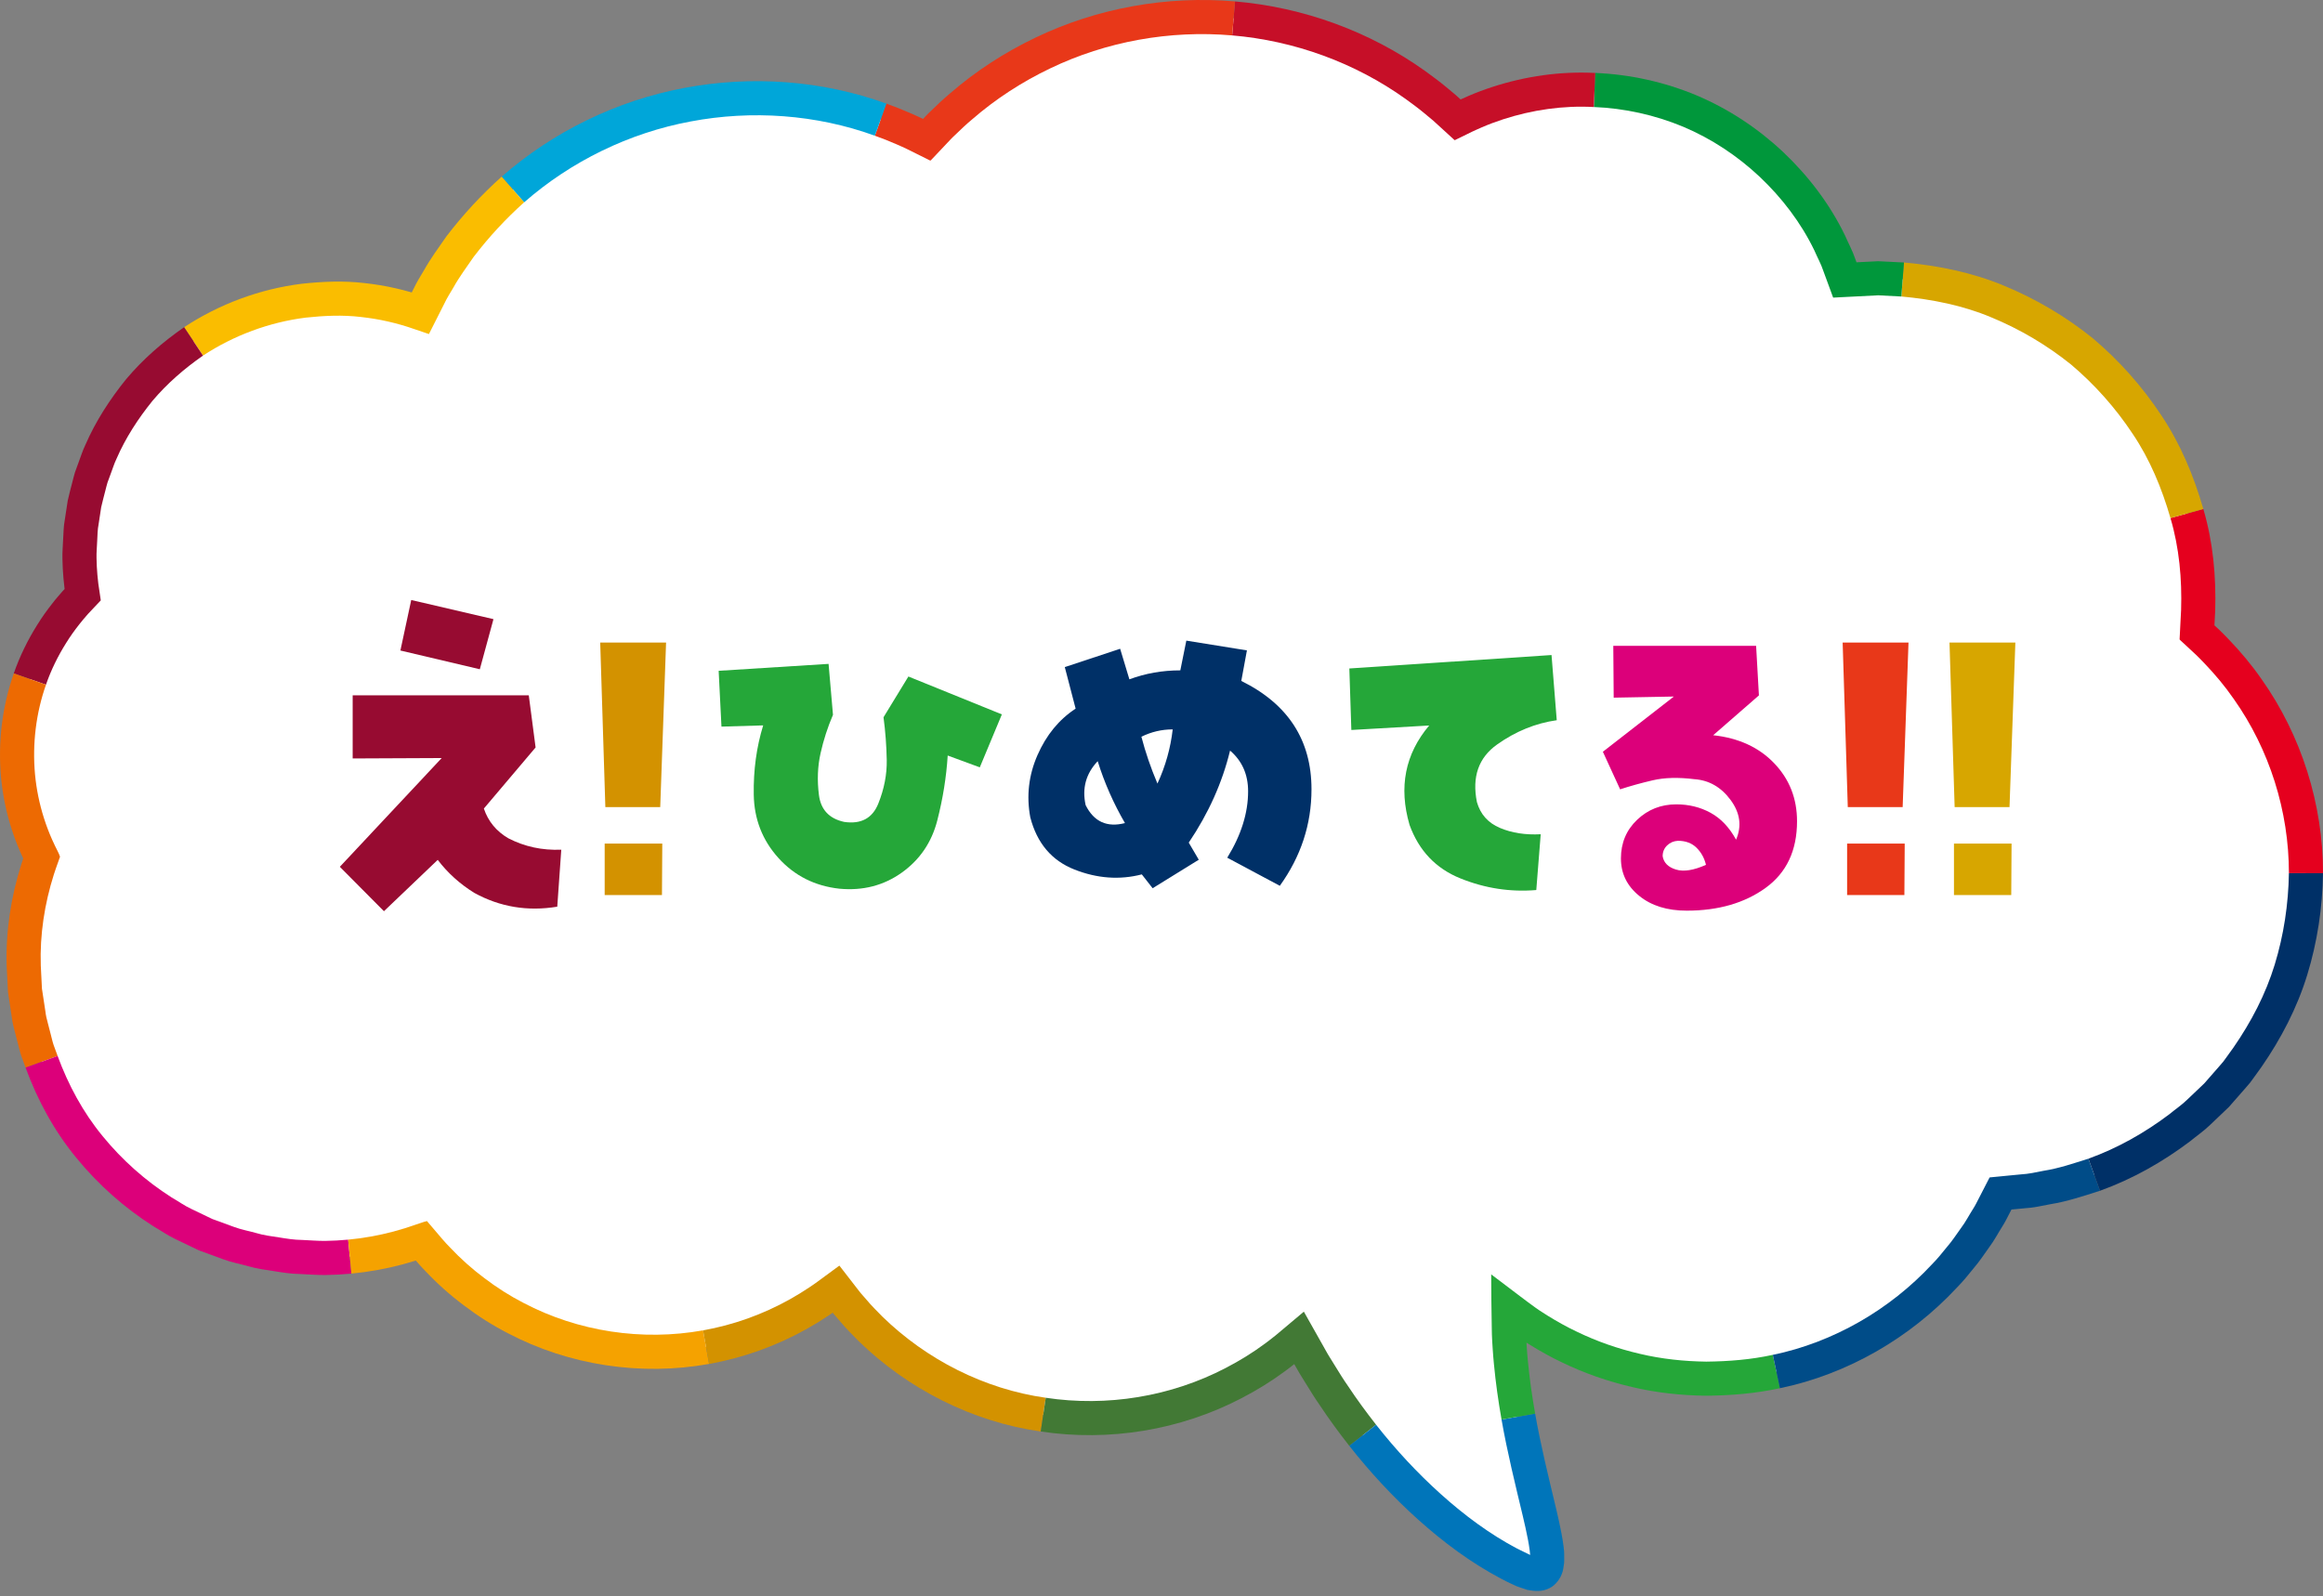 <?xml version="1.0" encoding="utf-8"?>
<!-- Generator: Adobe Illustrator 24.2.3, SVG Export Plug-In . SVG Version: 6.00 Build 0)  -->
<svg version="1.1" id="レイヤー_1" xmlns="http://www.w3.org/2000/svg" xmlns:xlink="http://www.w3.org/1999/xlink" x="0px"
	 y="0px" width="263.138px" height="180.854px" viewBox="0 0 263.138 180.854"
	 style="enable-background:new 0 0 263.138 180.854;" xml:space="preserve">
<rect x="0" y="0" width="263.138" height="180.854" fill="#808080" stroke="none"/>
<style type="text/css">
	.st0{fill:#FFFFFF;}
	.st1{fill:#E5001E;}
	.st2{fill:#D7A600;}
	.st3{fill:#00973B;}
	.st4{fill:#C60F28;}
	.st5{fill:#E83819;}
	.st6{fill:#00A6D9;}
	.st7{fill:#FABD00;}
	.st8{fill:#970B31;}
	.st9{fill:#ED6A02;}
	.st10{fill:#DC007A;}
	.st11{fill:#F5A200;}
	.st12{fill:#D39200;}
	.st13{fill:#427935;}
	.st14{fill:#0075BA;}
	.st15{fill:#25A739;}
	.st16{fill:#004C88;}
	.st17{fill:#003067;}
</style>
<g>
	<g>
		<g>
			<path class="st0" d="M261.207,98.932c0-10.869-4.779-20.616-12.342-27.274
				c0.13-1.249,0.198-2.516,0.198-3.799c0-20.066-16.267-36.333-36.333-36.333
				c-1.269,0-2.523,0.066-3.758,0.193c-4.04-12.518-15.782-21.576-29.645-21.576
				c-5.122,0-9.951,1.244-14.213,3.435c-7.522-7.212-17.723-11.653-28.967-11.653
				c-12.38,0-23.501,5.377-31.167,13.918c-5.783-3.015-12.352-4.729-19.325-4.729
				c-16.873,0-31.406,9.986-38.035,24.366c-3.019-1.066-6.265-1.652-9.649-1.652
				c-16.001,0-28.972,12.971-28.972,28.972c0,1.561,0.127,3.092,0.365,4.586
				c-4.597,4.651-7.438,11.042-7.438,18.097c0,4.2,1.012,8.161,2.795,11.663
				c-1.336,3.631-2.066,7.554-2.066,11.648c0,18.634,15.106,33.74,33.74,33.74
				c3.975,0,7.788-0.693,11.33-1.956c6.185,7.675,15.656,12.59,26.28,12.59
				c7.804,0,14.983-2.657,20.699-7.105c6.46,8.857,16.912,14.618,28.714,14.618
				c9.124,0,17.442-3.443,23.733-9.096c8.504,15.843,19.535,23.807,25.426,26.374
				c7.008,3.053-1.859-11.791-1.704-29.652c6.231,4.946,14.108,7.908,22.681,7.908
				c14.616,0,27.22-8.589,33.057-20.992C245.869,134.314,261.207,118.416,261.207,98.932z"/>
		</g>
		<g>
			<g>
				<g>
					<path class="st1" d="M249.582,57.669c1.107,3.749,1.463,7.687,1.343,11.573l-0.086,1.613l-0-0.001
						l-0-0.001l-0-0l0.065,0.06l0.536,0.497c0.356,0.334,0.685,0.694,1.028,1.04
						c1.349,1.407,2.607,2.906,3.716,4.511c4.51,6.371,6.964,14.169,6.956,21.971h-3.863
						c0.003-7.026-2.197-14.015-6.253-19.748c-0.996-1.444-2.129-2.792-3.343-4.058
						c-0.309-0.311-0.604-0.637-0.925-0.936l-1.438-1.334l-0.255-0.236
						c-0.074-0.083-0.212-0.14-0.165-0.273l0.036-0.694l0.062-1.235l0.068-1.315
						c0.106-3.498-0.206-7.042-1.206-10.407L249.582,57.669z"/>
					<path class="st2" d="M215.671,29.741c3.874,0.348,7.748,1.127,11.355,2.64
						c3.607,1.489,6.994,3.491,10.033,5.942c2.984,2.518,5.597,5.456,7.748,8.71
						c2.182,3.243,3.699,6.895,4.775,10.635l-3.724,1.028c-0.97-3.357-2.322-6.642-4.289-9.556
						c-1.936-2.924-4.286-5.568-6.968-7.836c-2.736-2.202-5.781-3.999-9.02-5.34
						c-3.239-1.365-6.72-2.052-10.204-2.371L215.671,29.741z"/>
					<path class="st3" d="M180.698,8.265c3.927,0.157,7.831,1.018,11.464,2.535
						c3.629,1.528,6.961,3.734,9.824,6.426c2.853,2.7,5.276,5.881,6.994,9.425
						c0.39,0.903,0.872,1.767,1.181,2.704l0.131,0.359l0.001,0.006l-0.009-0l2.465-0.124
						l2.921,0.146l-0.294,3.852l-2.629-0.135l-3.085,0.158l-1.396,0.071l-0.347,0.018l-0.173,0.009
						l-0.087,0.004c-0.022-0.009-0.023-0.049-0.036-0.073l-0.239-0.652l-0.825-2.244
						c-0.267-0.829-0.702-1.588-1.041-2.387c-1.514-3.13-3.66-5.939-6.181-8.326
						c-2.531-2.379-5.473-4.33-8.676-5.678c-3.207-1.337-6.648-2.095-10.121-2.235L180.698,8.265z"/>
					<path class="st4" d="M139.898,0.162c7.721,0.654,15.274,3.394,21.577,7.912
						c0.783,0.569,1.564,1.144,2.31,1.763l1.116,0.931l0.55,0.5l0.856-0.382
						c0.902-0.392,1.825-0.737,2.761-1.041c3.741-1.216,7.705-1.787,11.631-1.578l-0.158,3.86
						c-3.475-0.189-6.971,0.319-10.272,1.39c-0.826,0.269-1.64,0.573-2.437,0.919
						c-0.201,0.083-0.399,0.171-0.596,0.264l-0.449,0.206l-0.626,0.307l-1.247,0.608
						c-0.05,0.015-0.107,0.075-0.152,0.052l-0.128-0.117l-0.256-0.234l-0.512-0.469l-1.503-1.372
						l-1.018-0.849c-0.68-0.565-1.393-1.088-2.107-1.608c-5.751-4.122-12.626-6.614-19.666-7.212
						L139.898,0.162z"/>
					<path class="st5" d="M100.403,11.74c0.913,0.326,1.815,0.681,2.702,1.071
						c0.447,0.187,0.884,0.397,1.323,0.602l0.132,0.062l0.008-0.009l0.362-0.383
						c0.163-0.18,0.343-0.342,0.517-0.51c0.698-0.672,1.394-1.346,2.14-1.965
						c2.925-2.543,6.205-4.669,9.702-6.342c6.99-3.363,14.895-4.773,22.61-4.105L139.57,4.011
						c-7.048-0.609-14.247,0.677-20.616,3.741c-3.187,1.524-6.179,3.462-8.847,5.783
						c-0.682,0.563-1.315,1.18-1.953,1.792c-0.159,0.154-0.324,0.301-0.472,0.465l-0.592,0.627
						l-0.946,1.001l-0.477,0.505l-0.239,0.253c-0.086,0.047-0.202-0.076-0.302-0.106l-2.358-1.171
						c-0.401-0.186-0.798-0.379-1.206-0.548c-0.808-0.356-1.631-0.68-2.463-0.977L100.403,11.74z"/>
					<path class="st6" d="M56.825,20.017c5.833-5.106,13.047-8.623,20.669-10.048
						c7.611-1.442,15.61-0.877,22.91,1.771l-1.303,3.637c-6.645-2.414-13.95-2.926-20.889-1.611
						c-6.944,1.298-13.516,4.499-18.84,9.158L56.825,20.017z"/>
					<path class="st7" d="M20.854,37.074c3.982-2.622,8.568-4.327,13.299-4.921
						c2.365-0.259,4.76-0.361,7.133-0.081c1.185,0.131,2.364,0.322,3.527,0.589
						c0.582,0.129,1.159,0.282,1.732,0.446l0.096,0.028l0.001-0.002l0.002-0.005l0.254-0.503
						c0.327-0.697,0.741-1.346,1.132-2.008c0.75-1.345,1.67-2.579,2.543-3.844
						c1.869-2.442,3.96-4.707,6.253-6.756l2.545,2.906c-2.091,1.871-3.998,3.938-5.705,6.164
						c-0.792,1.156-1.637,2.279-2.317,3.507c-0.356,0.603-0.737,1.194-1.032,1.83l-1.73,3.425
						l-1.602-0.546l-0.804-0.27l-0.708-0.215c-0.502-0.143-1.006-0.277-1.515-0.39
						c-1.016-0.234-2.048-0.4-3.084-0.515c-2.074-0.248-4.176-0.148-6.246,0.074
						c-4.139,0.522-8.142,2.01-11.63,4.301L20.854,37.074z"/>
					<path class="st8" d="M1.562,76.296c0.669-1.925,1.569-3.768,2.652-5.492
						c0.535-0.866,1.129-1.696,1.761-2.493c0.304-0.408,0.652-0.781,0.979-1.172l0.164-0.187
						l0.068-0.072l0.134-0.142l-0.018-0.147L7.186,65.495c-0.065-0.732-0.102-1.467-0.114-2.203
						c-0.021-0.736,0.055-1.469,0.08-2.203c0.043-0.733,0.048-1.47,0.188-2.195l0.334-2.181
						c0.155-0.718,0.356-1.427,0.534-2.141c0.096-0.355,0.175-0.715,0.287-1.065l0.377-1.037
						c0.267-0.685,0.473-1.396,0.795-2.057c1.174-2.704,2.789-5.189,4.638-7.472
						c1.898-2.252,4.131-4.195,6.549-5.867l2.143,3.215c-2.112,1.469-4.071,3.166-5.734,5.137
						c-1.613,2.002-3.033,4.173-4.058,6.538c-0.285,0.577-0.457,1.202-0.693,1.799l-0.333,0.905
						c-0.098,0.306-0.164,0.622-0.248,0.932c-0.153,0.624-0.333,1.243-0.47,1.871l-0.29,1.908
						c-0.129,0.632-0.125,1.28-0.163,1.922c-0.02,0.643-0.093,1.286-0.074,1.929
						c0.011,0.643,0.043,1.286,0.1,1.927l0.101,0.961l0.281,1.905l-0.841,0.892l-0.42,0.445
						L9.953,69.576l-0.107,0.125c-0.28,0.337-0.582,0.656-0.843,1.009
						c-0.544,0.687-1.056,1.4-1.516,2.146c-0.932,1.483-1.707,3.067-2.281,4.722L1.562,76.296z"/>
					<path class="st9" d="M2.897,120.962l-0.503-1.381c-0.158-0.463-0.256-0.945-0.386-1.417l-0.365-1.423
						c-0.132-0.472-0.24-0.95-0.299-1.437l-0.438-2.905l-0.149-2.932
						c-0.125-3.911,0.481-7.842,1.666-11.574l0.208-0.627l-0.259-0.568
						c-0.404-0.91-0.759-1.842-1.062-2.791c-0.607-1.897-1.01-3.861-1.194-5.844
						c-0.359-3.963,0.123-8.005,1.448-11.767l3.644,1.283c-1.137,3.23-1.552,6.711-1.245,10.126
						c0.158,1.706,0.505,3.393,1.026,5.024c0.261,0.816,0.566,1.617,0.913,2.4l0.322,0.694
						c0.187,0.417,0.448,0.829,0.574,1.25l-0.466,1.31l-0.231,0.691
						c-1.054,3.325-1.599,6.827-1.482,10.322l0.131,2.618l0.393,2.59
						c0.049,0.435,0.146,0.86,0.266,1.28l0.327,1.268c0.116,0.42,0.199,0.851,0.341,1.263
						l0.452,1.229L2.897,120.962z"/>
					<path class="st10" d="M39.802,144.301c-0.975,0.093-1.953,0.146-2.932,0.159
						c-0.979,0.009-1.955-0.079-2.933-0.117c-0.981-0.013-1.948-0.168-2.916-0.324
						c-0.968-0.148-1.941-0.271-2.883-0.552c-0.943-0.263-1.912-0.442-2.831-0.781l-2.76-1.011
						l-2.649-1.271c-0.888-0.415-1.69-0.988-2.537-1.477c-3.302-2.102-6.261-4.734-8.736-7.77
						c-2.491-3.028-4.382-6.525-5.728-10.196l3.631-1.319c1.2,3.269,2.878,6.391,5.104,9.09
						c2.21,2.706,4.851,5.055,7.795,6.93c0.758,0.432,1.468,0.952,2.262,1.318l2.36,1.134
						l2.459,0.899c0.818,0.306,1.684,0.456,2.523,0.694c0.837,0.256,1.706,0.36,2.569,0.491
						c0.862,0.139,1.724,0.283,2.601,0.289c0.873,0.031,1.745,0.116,2.619,0.108
						c0.874-0.012,1.747-0.059,2.616-0.141L39.802,144.301z"/>
					<path class="st11" d="M80.317,154.536c-7.71,1.39-15.87,0.161-22.812-3.493
						c-1.741-0.897-3.4-1.952-4.957-3.139c-1.57-1.17-3.034-2.481-4.376-3.906
						c-0.334-0.357-0.683-0.702-0.992-1.082l-0.079-0.094l-0.137,0.044
						c-0.412,0.126-0.923,0.275-1.383,0.398c-1.893,0.504-3.828,0.851-5.778,1.036l-0.367-3.846
						c1.739-0.165,3.463-0.474,5.15-0.923c0.434-0.117,0.813-0.225,1.286-0.372l1.185-0.394
						c0.435-0.136,0.882-0.318,1.307-0.416l1.722,2.021c0.274,0.34,0.588,0.646,0.886,0.965
						c1.197,1.272,2.504,2.442,3.905,3.485c1.388,1.059,2.868,2.001,4.42,2.799
						c6.18,3.254,13.459,4.351,20.339,3.113L80.317,154.536z"/>
					<path class="st12" d="M117.888,162.189c-7.751-1.094-15.06-4.814-20.646-10.26
						c-0.679-0.701-1.381-1.381-2.005-2.133l-0.788-0.909l-0.096-0.124l-0.027-0.034l0.004-0.003
						l-0.492,0.338c-0.813,0.546-1.649,1.056-2.503,1.535c-3.419,1.91-7.161,3.249-11.018,3.937
						l-0.681-3.803c3.437-0.613,6.768-1.805,9.818-3.509c0.762-0.427,1.508-0.882,2.233-1.369
						l0.654-0.448l1.128-0.826l1.117-0.821l0.279-0.205l0.14-0.103l0.07-0.051
						c0.02-0.001,0.034,0.037,0.052,0.054l0.401,0.518l1.605,2.073l0.201,0.259l0.164,0.205
						l0.216,0.248l0.432,0.495c0.558,0.677,1.191,1.284,1.799,1.915
						c5.018,4.887,11.564,8.223,18.511,9.2L117.888,162.189z"/>
					<path class="st13" d="M152.841,163.816c-1.174-1.497-2.301-3.032-3.35-4.616
						c-0.545-0.779-1.045-1.586-1.541-2.396l-0.749-1.211l-0.588-1.028l-0.006-0.011l0.002-0.002
						l0.003-0.002l-0.139,0.109l-0.288,0.226c-0.191,0.152-0.384,0.302-0.584,0.441
						c-1.567,1.165-3.235,2.194-4.97,3.091c-6.931,3.623-15.024,4.943-22.742,3.772l0.567-3.822
						c6.932,1.052,14.187-0.133,20.397-3.38c1.555-0.804,3.052-1.726,4.458-2.772
						c0.181-0.124,0.353-0.259,0.524-0.396l0.669-0.525l2.133-1.793l1.058-0.889l0.682,1.21
						l1.358,2.409l0.45,0.799c0.114,0.195,0.216,0.397,0.339,0.587l0.713,1.152
						c0.472,0.77,0.946,1.539,1.465,2.277c0.996,1.505,2.064,2.96,3.176,4.377L152.841,163.816z"/>
					<path class="st14" d="M173.891,160.161c0.626,3.578,1.502,7.109,2.372,10.747
						c0.216,0.91,0.424,1.838,0.608,2.799c0.093,0.479,0.173,0.978,0.241,1.494l0.041,0.401
						c0.01,0.158,0.035,0.207,0.029,0.48c-0.014,0.452,0.044,0.924-0.06,1.352
						c-0.083,0.905-0.495,1.642-1.117,2.189c-0.653,0.534-1.489,0.716-2.347,0.607
						c-0.216-0.032-0.433-0.048-0.649-0.094l-0.651-0.219c-0.192-0.068-0.488-0.157-0.596-0.209
						l-0.345-0.161c-0.46-0.214-0.926-0.426-1.351-0.663c-3.482-1.84-6.57-4.154-9.423-6.709
						c-2.849-2.558-5.448-5.367-7.802-8.359l3.035-2.391c2.227,2.831,4.68,5.478,7.345,7.871
						c2.657,2.387,5.558,4.541,8.631,6.162l1.477,0.72l-0.052-0.507
						c-0.054-0.402-0.119-0.819-0.203-1.249c-0.165-0.858-0.361-1.739-0.573-2.631
						c-0.852-3.567-1.764-7.234-2.415-10.957L173.891,160.161z"/>
					<path class="st15" d="M201.621,157.285c-2.753,0.6-5.569,0.828-8.377,0.853
						c-2.808-0.037-5.624-0.334-8.363-0.985c-2.741-0.635-5.416-1.565-7.948-2.793
						c-1.272-0.601-2.5-1.291-3.695-2.031l-0.328-0.21l0.036,0.559
						c0.025,0.499,0.082,0.999,0.123,1.498c0.188,1.998,0.47,3.994,0.822,5.985l-3.804,0.673
						c-0.367-2.078-0.664-4.178-0.864-6.296c-0.044-0.53-0.103-1.058-0.131-1.591l-0.063-0.99
						c-0.034-0.513-0.041-1.024-0.049-1.524c-0.042-2.003-0.055-4.049-0.066-6.046l3.328,2.521
						c0.562,0.415,1.128,0.859,1.686,1.25c0.278,0.2,0.557,0.388,0.839,0.562l0.517,0.331
						c1.075,0.666,2.18,1.287,3.324,1.827c2.276,1.105,4.68,1.939,7.143,2.51
						c2.461,0.587,4.993,0.851,7.524,0.886c2.531-0.027,5.065-0.227,7.539-0.768L201.621,157.285z"/>
					<path class="st16" d="M237.877,134.913c-1.856,0.592-3.713,1.22-5.643,1.529
						c-0.957,0.189-1.912,0.398-2.888,0.456l-1.501,0.143l0.005-0.008l-0.283,0.551
						c-0.226,0.432-0.435,0.874-0.7,1.284c-0.523,0.823-0.971,1.694-1.56,2.474
						c-0.567,0.793-1.103,1.61-1.741,2.349c-0.61,0.761-1.227,1.516-1.913,2.211
						c-5.311,5.7-12.379,9.794-20.032,11.385l-0.808-3.778c6.877-1.427,13.232-5.111,18.014-10.242
						c0.619-0.624,1.172-1.305,1.721-1.99c0.578-0.662,1.055-1.401,1.567-2.113
						c0.534-0.699,0.929-1.487,1.403-2.225c0.24-0.368,0.426-0.766,0.629-1.155l0.993-1.928
						l0.159-0.309c0.029-0.047,0.047-0.112,0.086-0.145l0.173-0.017l0.691-0.067l1.338-0.131
						l1.31-0.126c0.879-0.046,1.735-0.24,2.595-0.41c1.736-0.271,3.401-0.845,5.071-1.37
						L237.877,134.913z"/>
					<path class="st17" d="M263.138,98.932c-0.056,3.901-0.641,7.79-1.786,11.523
						c-1.145,3.738-2.971,7.24-5.188,10.44l-0.855,1.187c-0.275,0.403-0.575,0.787-0.907,1.146
						l-1.928,2.2l-2.118,2.019c-0.698,0.682-1.51,1.233-2.261,1.853
						c-3.107,2.349-6.541,4.29-10.218,5.613l-1.313-3.633c3.303-1.188,6.387-2.936,9.183-5.047
						c0.673-0.561,1.41-1.049,2.035-1.666l1.906-1.815l1.733-1.98
						c0.3-0.321,0.57-0.667,0.815-1.031l0.768-1.068c1.991-2.879,3.638-6.022,4.664-9.381
						c1.026-3.354,1.551-6.847,1.607-10.36H263.138z"/>
				</g>
			</g>
		</g>
	</g>
	<g>
		<g>
			<g>
				<path class="st8" d="M43.492,103.24l-4.997-5.031l11.54-12.322l-10.086,0.046v-7.152H59.897
					l0.772,5.906l-5.86,6.923c0.485,1.445,1.408,2.568,2.772,3.369
					c1.847,0.952,3.845,1.383,5.998,1.291l-0.455,6.459c-3.363,0.555-6.497,0.031-9.406-1.568
					c-1.635-1.015-3.013-2.261-4.134-3.737L43.492,103.24z M55.897,70.15l-1.545,5.677l-8.997-2.123
					l1.227-5.723L55.897,70.15z"/>
			</g>
			<g>
				<path class="st15" d="M100.081,81.264l2.818-4.615l10.587,4.292l-2.5,6l-3.635-1.339
					c-0.152,2.431-0.545,4.885-1.181,7.36c-0.636,2.477-1.976,4.446-4.022,5.908
					c-2.044,1.46-4.401,2.069-7.065,1.822c-2.789-0.308-5.091-1.468-6.909-3.483
					c-1.818-2.015-2.749-4.407-2.793-7.177c-0.046-2.768,0.31-5.382,1.067-7.844l-4.725,0.139
					l-0.318-6.324l12.451-0.784l0.499,5.769c-0.607,1.416-1.075,2.87-1.408,4.361
					c-0.335,1.493-0.395,3.07-0.183,4.729c0.212,1.662,1.167,2.679,2.864,3.047
					c1.909,0.277,3.196-0.416,3.862-2.078c0.665-1.66,0.984-3.307,0.955-4.937
					C100.414,84.479,100.294,82.865,100.081,81.264z"/>
			</g>
			<g>
				<path class="st17" d="M140.607,77.151c5.301,2.614,7.953,6.707,7.953,12.274
					c0,3.97-1.198,7.616-3.589,10.937l-5.954-3.184c1.574-2.554,2.362-5.06,2.362-7.522
					c0-1.907-0.68-3.444-2.044-4.615c-0.88,3.631-2.439,7.108-4.679,10.429l1.135,1.938
					l-5.226,3.23l-1.227-1.568c-2.514,0.647-5.06,0.462-7.634-0.553
					c-2.575-1.015-4.24-2.984-4.997-5.908c-0.455-2.429-0.183-4.783,0.817-7.06
					c1-2.275,2.437-4.028,4.317-5.259l-1.227-4.708l6.27-2.075l1.046,3.461
					c1.818-0.676,3.741-1.015,5.771-1.015l0.68-3.369l6.863,1.106L140.607,77.151z M122.976,91.226
					c0.938,1.876,2.423,2.554,4.453,2.03c-1.302-2.246-2.333-4.584-3.088-7.015
					C123.005,87.657,122.552,89.319,122.976,91.226z M131.11,88.78
					c0.909-1.969,1.485-4.016,1.728-6.139c-1.244,0-2.425,0.277-3.546,0.832
					C129.748,85.226,130.353,86.996,131.11,88.78z"/>
			</g>
			<g>
				<path class="st15" d="M161.89,82.2l-8.816,0.507l-0.227-6.969l22.903-1.522l0.591,7.385
					c-2.394,0.339-4.644,1.254-6.748,2.745c-2.107,1.493-2.87,3.668-2.296,6.53
					c0.395,1.385,1.264,2.36,2.614,2.93c1.348,0.57,2.884,0.807,4.613,0.715l-0.501,6.322
					c-2.939,0.245-5.8-0.191-8.587-1.316c-2.789-1.121-4.712-3.144-5.771-6.068
					C158.422,89.183,159.164,85.43,161.89,82.2z"/>
			</g>
			<g>
				<path class="st10" d="M194.062,83.302c2.878,0.312,5.18,1.368,6.906,3.171
					c1.728,1.801,2.591,3.993,2.591,6.576c0,3.319-1.19,5.838-3.567,7.555
					c-2.379,1.716-5.355,2.575-8.93,2.575c-2.213,0-4.007-0.559-5.384-1.68
					c-1.379-1.121-2.067-2.533-2.067-4.236c0-1.759,0.613-3.219,1.838-4.384
					c1.227-1.163,2.706-1.745,4.432-1.745c1.422,0,2.718,0.318,3.885,0.957
					c1.167,0.638,2.127,1.653,2.887,3.045c0.665-1.533,0.462-3.03-0.613-4.492
					c-1.077-1.46-2.448-2.248-4.114-2.362c-1.818-0.227-3.392-0.183-4.725,0.129
					c-1.333,0.312-2.56,0.653-3.681,1.021l-1.955-4.257l8.044-6.256l-6.817,0.127l-0.046-5.875
					h16.178l0.318,5.619L194.062,83.302z M188.337,97.007c0.121,0.738,0.62,1.242,1.499,1.512
					c0.878,0.27,2.015,0.092,3.409-0.532c-0.183-0.765-0.539-1.412-1.069-1.936
					c-0.53-0.526-1.233-0.788-2.113-0.788c-0.485,0.029-0.894,0.206-1.227,0.532
					C188.504,96.121,188.337,96.524,188.337,97.007z"/>
			</g>
			<g>
				<path class="st12" d="M74.787,91.448h-6.216l-0.582-18.644h7.46L74.787,91.448z M68.494,95.578h6.526
					l-0.037,5.831h-6.488V95.578z"/>
			</g>
			<g>
				<path class="st5" d="M215.524,91.448h-6.216l-0.582-18.644h7.46L215.524,91.448z M209.231,95.578h6.526
					l-0.037,5.831h-6.488V95.578z"/>
			</g>
			<g>
				<path class="st2" d="M227.628,91.448h-6.216l-0.582-18.644h7.46L227.628,91.448z M221.335,95.578h6.526
					l-0.037,5.831h-6.488V95.578z"/>
			</g>
		</g>
	</g>
</g>
</svg>
